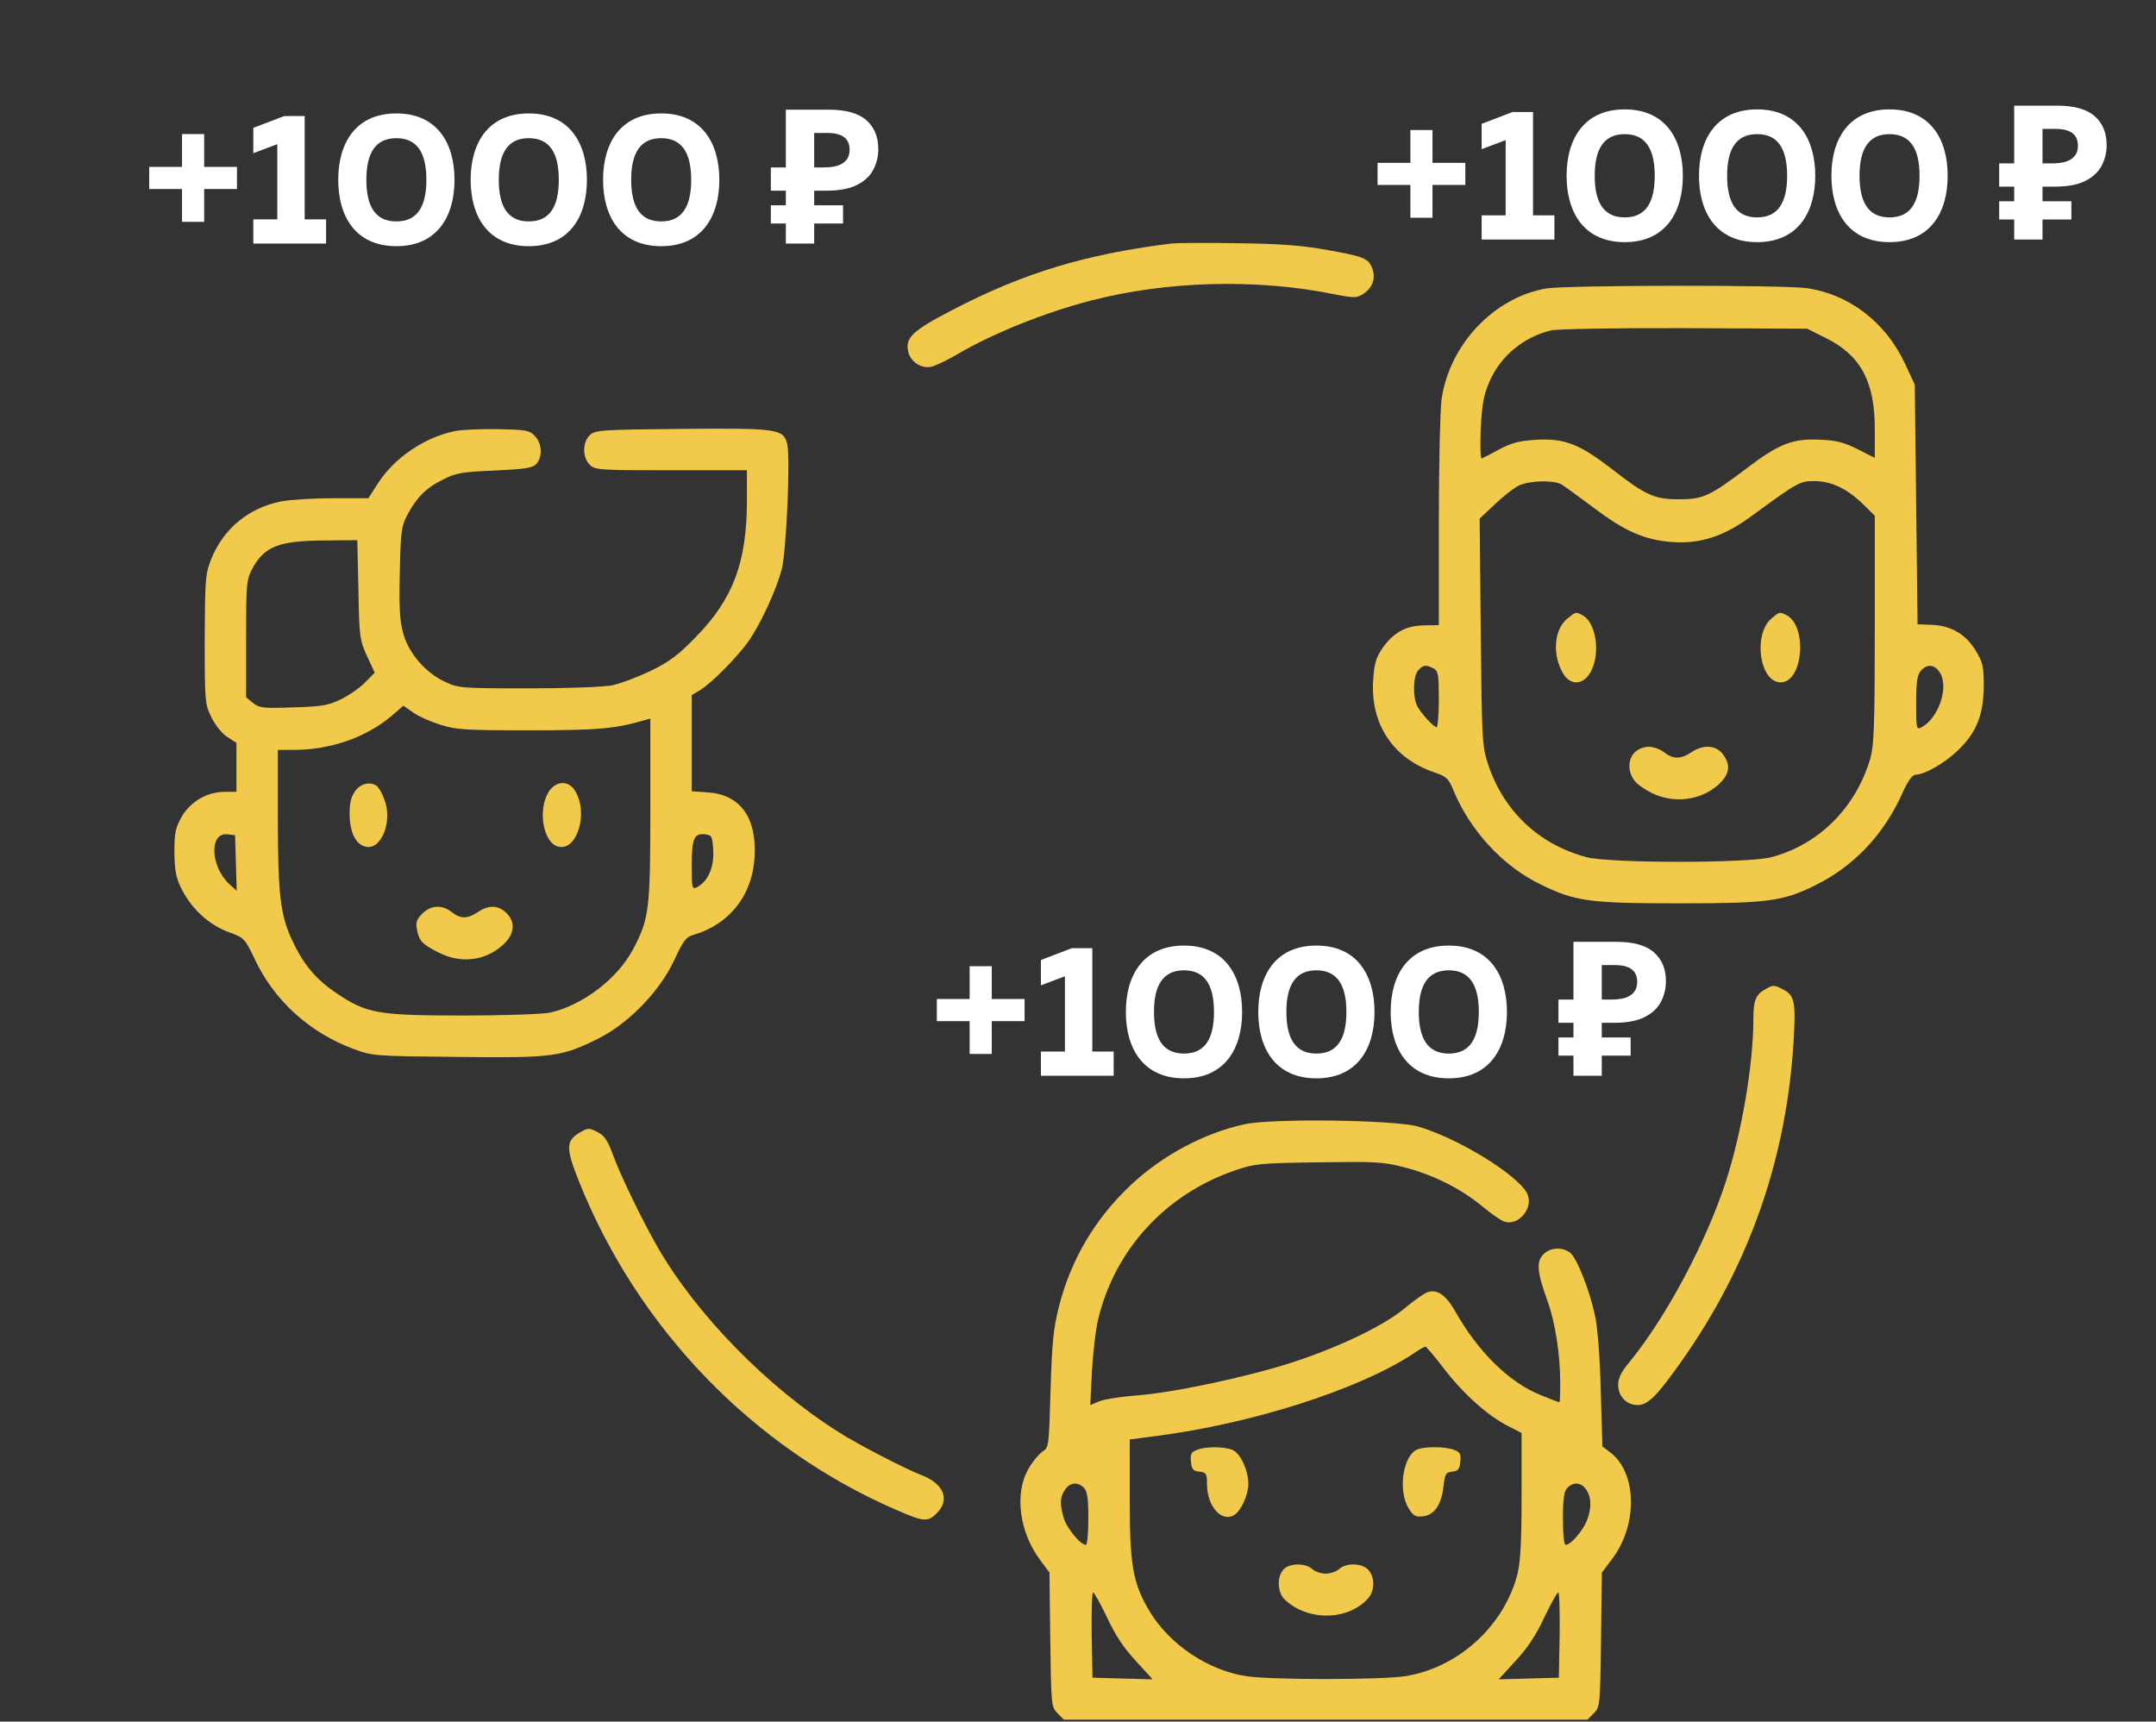 <svg width="144" height="115" viewBox="0 0 144 115" fill="none" xmlns="http://www.w3.org/2000/svg">
<rect x="0" y="0" width="144" height="115" fill="#333333" stroke="none"/>
<path d="M103.287 19.267C99.785 19.865 96.818 23.003 96.284 26.664C96.192 27.374 96.1 31.035 96.1 34.846V41.757L95.104 41.775C93.906 41.794 93.077 42.242 92.34 43.288C91.897 43.942 91.787 44.316 91.713 45.455C91.529 48.369 93.04 50.648 95.768 51.582C96.615 51.862 96.745 51.993 97.076 52.796C98.182 55.467 100.357 57.839 102.845 59.053C105.185 60.211 106.125 60.342 112.133 60.342C118.049 60.342 119.063 60.211 121.219 59.147C123.818 57.876 125.826 55.747 127.061 52.983C127.43 52.161 127.725 51.75 127.946 51.75C128.554 51.731 129.826 51.021 130.729 50.162C132 48.967 132.479 47.771 132.498 45.847C132.498 44.502 132.443 44.26 131.945 43.438C131.282 42.354 130.286 41.775 128.996 41.738L128.075 41.701L127.983 33.687L127.89 25.693L127.209 24.236C125.919 21.509 123.504 19.66 120.685 19.249C119.118 19.025 104.688 19.043 103.287 19.267ZM121.938 22.574C124.278 23.732 125.218 25.488 125.218 28.644V30.587L124.076 30.008C123.191 29.559 122.62 29.41 121.606 29.373C119.781 29.279 118.86 29.616 116.741 31.222C114.16 33.164 113.773 33.351 112.133 33.351C110.493 33.351 109.922 33.09 107.636 31.315C105.48 29.653 104.503 29.279 102.642 29.373C101.462 29.447 100.965 29.578 100.154 30.008C99.601 30.307 99.067 30.587 98.975 30.624C98.882 30.662 98.846 29.821 98.901 28.644C98.993 26.944 99.085 26.403 99.509 25.431C100.246 23.769 101.757 22.518 103.6 22.069C103.987 21.976 107.987 21.901 112.502 21.92L120.703 21.957L121.938 22.574ZM104.264 32.343C104.485 32.473 105.462 33.183 106.438 33.912C108.503 35.481 109.848 36.078 111.709 36.209C113.589 36.34 115.174 35.817 117.035 34.435C120.076 32.212 120.205 32.137 121.182 32.137C122.306 32.137 123.375 32.641 124.444 33.687L125.218 34.453V42.037C125.218 48.444 125.163 49.788 124.923 50.648C123.965 53.935 121.495 56.419 118.307 57.26C116.741 57.671 107.526 57.671 105.978 57.26C102.789 56.419 100.412 54.178 99.38 51.021C98.993 49.844 98.975 49.415 98.901 42.224L98.827 34.64L99.859 33.669C100.43 33.127 101.149 32.567 101.481 32.417C102.218 32.1 103.711 32.062 104.264 32.343ZM95.749 44.652C96.063 44.839 96.1 45.063 96.1 46.706C96.1 47.734 96.026 48.574 95.952 48.574C95.749 48.574 94.901 47.64 94.644 47.136C94.349 46.538 94.385 45.1 94.736 44.764C95.067 44.409 95.252 44.39 95.749 44.652ZM129.568 44.932C130.176 45.885 129.494 47.958 128.351 48.574C128.001 48.761 127.983 48.705 127.983 46.968C127.983 45.53 128.056 45.081 128.296 44.801C128.72 44.334 129.217 44.372 129.568 44.932Z" fill="#F1CA4B"/>
<path d="M104.707 41.305C103.786 42.015 103.657 43.752 104.412 45.004C104.799 45.657 105.463 45.77 105.96 45.265C106.937 44.275 106.771 41.698 105.702 41.1C105.242 40.857 105.26 40.857 104.707 41.305Z" fill="#F1CA4B"/>
<path d="M118.305 41.323C117.07 42.407 117.531 45.582 118.931 45.582C120.424 45.582 120.737 41.865 119.337 41.099C118.858 40.856 118.858 40.856 118.305 41.323Z" fill="#F1CA4B"/>
<path d="M109.182 50.256C108.721 50.723 108.703 51.563 109.182 52.161C109.367 52.422 109.975 52.815 110.509 53.057C112.057 53.73 113.919 53.375 115.006 52.18C115.54 51.582 115.559 51.022 115.061 50.368C114.601 49.77 113.753 49.714 112.96 50.256C112.26 50.723 111.744 50.723 111.154 50.256C110.896 50.05 110.435 49.882 110.122 49.882C109.79 49.882 109.385 50.05 109.182 50.256Z" fill="#F1CA4B"/>
<path d="M78.253 16.265C72.54 16.975 68.411 18.208 63.638 20.692C60.929 22.093 60.431 22.56 60.671 23.531C60.837 24.185 61.537 24.633 62.182 24.503C62.459 24.447 63.288 24.054 64.007 23.625C66.384 22.243 69.775 20.879 72.871 20.076C77.939 18.768 83.874 18.6 89.071 19.646C90.49 19.926 90.619 19.908 91.061 19.628C91.669 19.217 91.891 18.619 91.669 17.965C91.412 17.255 91.135 17.143 88.629 16.695C87.007 16.396 85.496 16.284 82.676 16.247C80.593 16.209 78.603 16.228 78.253 16.265Z" fill="#F1CA4B"/>
<path d="M30.37 28.798C28.306 29.227 26.279 30.628 25.192 32.365L24.602 33.281H22.261C20.971 33.281 19.423 33.374 18.815 33.486C16.64 33.897 14.908 35.317 14.097 37.371C13.71 38.343 13.692 38.716 13.673 42.714C13.673 46.86 13.692 47.047 14.116 47.906C14.355 48.41 14.816 48.989 15.166 49.214L15.793 49.625V51.25V52.893H15.019C13.839 52.893 12.752 53.528 12.144 54.537C11.72 55.303 11.646 55.62 11.646 56.909C11.664 58.105 11.738 58.59 12.107 59.337C12.752 60.664 13.931 61.766 15.24 62.251C16.327 62.644 16.346 62.662 17.064 64.175C18.354 66.865 20.713 68.994 23.588 70.059C24.897 70.545 24.989 70.545 30.573 70.601C36.931 70.675 37.484 70.601 39.935 69.387C41.944 68.397 44.064 66.23 45.022 64.157C45.649 62.812 45.814 62.588 46.349 62.438C48.745 61.728 50.293 59.748 50.403 57.171C50.532 54.593 49.427 53.08 47.289 52.931L46.202 52.856V49.643V46.431L46.736 46.113C47.51 45.665 49.353 43.778 50.053 42.751C50.846 41.574 51.841 39.426 52.209 38.044C52.523 36.867 52.799 30.572 52.578 29.657C52.339 28.648 51.896 28.592 45.575 28.648C40.193 28.704 39.77 28.723 39.401 29.059C38.903 29.526 38.885 30.535 39.383 31.039C39.733 31.394 39.991 31.413 44.819 31.413H49.887V33.505C49.869 37.577 48.966 40.005 46.478 42.545C45.28 43.778 44.709 44.208 43.437 44.824C42.571 45.235 41.428 45.665 40.894 45.777C40.341 45.889 37.908 45.982 35.273 45.982C30.794 45.982 30.592 45.964 29.707 45.534C28.417 44.936 27.311 43.647 26.942 42.34C26.703 41.518 26.648 40.659 26.703 38.268C26.758 35.578 26.814 35.149 27.164 34.476C27.809 33.243 28.454 32.59 29.559 32.048C30.463 31.581 30.868 31.525 33.043 31.431C35.015 31.338 35.568 31.263 35.807 31.002C36.249 30.554 36.213 29.601 35.715 29.115C35.365 28.742 35.107 28.704 33.245 28.667C32.121 28.648 30.813 28.704 30.37 28.798ZM23.939 39.389C23.994 42.564 24.031 42.77 24.51 43.816L25.026 44.936L24.418 45.553C24.086 45.907 23.367 46.412 22.814 46.692C21.93 47.122 21.524 47.196 19.589 47.252C17.562 47.327 17.322 47.29 16.898 46.953L16.438 46.58V42.676C16.438 39.015 16.456 38.754 16.843 38.006C17.654 36.493 18.612 36.12 21.727 36.101L23.865 36.083L23.939 39.389ZM29.412 48.41C30.444 48.747 31.108 48.784 35.402 48.784C39.991 48.784 41.115 48.672 43.032 48.112L43.437 47.999V54.051C43.437 60.72 43.363 61.373 42.294 63.391C41.262 65.352 38.959 67.126 36.784 67.631C36.342 67.743 33.725 67.836 30.979 67.836C25.247 67.836 24.473 67.706 22.446 66.323C21.082 65.408 20.234 64.381 19.497 62.774C18.723 61.131 18.557 59.674 18.557 54.518V50.092H19.626C22.096 50.092 24.528 49.232 26.205 47.775L26.942 47.14L27.588 47.589C27.938 47.85 28.767 48.205 29.412 48.41ZM15.756 57.656L15.811 59.506L15.313 59.057C14.042 57.862 13.968 55.583 15.203 55.733L15.7 55.789L15.756 57.656ZM47.639 56.816C47.694 57.937 47.289 58.852 46.589 59.244C46.22 59.431 46.202 59.394 46.202 57.787C46.202 55.994 46.367 55.639 47.123 55.733C47.547 55.789 47.584 55.882 47.639 56.816Z" fill="#F1CA4B"/>
<path d="M23.738 52.818C23.462 53.192 23.351 53.584 23.351 54.331C23.351 55.564 23.738 56.386 24.402 56.554C25.471 56.834 26.263 54.817 25.655 53.36C25.508 52.949 25.268 52.557 25.139 52.482C24.697 52.202 24.107 52.333 23.738 52.818Z" fill="#F1CA4B"/>
<path d="M36.623 52.93C35.904 54.144 36.291 56.311 37.286 56.554C38.558 56.871 39.332 54.256 38.392 52.799C37.931 52.09 37.084 52.164 36.623 52.93Z" fill="#F1CA4B"/>
<path d="M28.198 61.036C27.829 61.409 27.755 61.615 27.847 62.082C27.995 62.866 28.198 63.072 29.303 63.632C30.778 64.379 32.4 64.193 33.579 63.128C34.371 62.437 34.464 61.578 33.8 60.961C33.266 60.457 32.639 60.438 31.92 60.924C31.22 61.391 30.759 61.391 30.169 60.924C29.524 60.419 28.769 60.457 28.198 61.036Z" fill="#F1CA4B"/>
<path d="M117.939 66.062C117.275 66.416 117.109 66.809 117.109 68.06C117.109 71.086 116.335 75.662 115.248 78.987C113.958 82.966 111.267 88.009 108.853 90.96C108.282 91.633 108.079 92.062 108.079 92.492C108.079 93.276 108.632 93.856 109.387 93.856C110.069 93.856 110.696 93.22 112.299 90.942C116.833 84.535 119.339 77.362 119.8 69.48C119.948 66.977 119.855 66.491 119.137 66.118C118.51 65.781 118.418 65.781 117.939 66.062Z" fill="#F1CA4B"/>
<path d="M83.105 75.102C80.396 75.7 77.631 77.175 75.512 79.174C73.134 81.416 71.531 84.124 70.72 87.299C70.352 88.812 70.259 89.69 70.167 92.884C70.057 96.639 70.057 96.695 69.614 96.975C69.375 97.143 68.951 97.647 68.693 98.114C67.735 99.758 68.085 102.373 69.485 104.222L70.094 105.044L70.149 109.527C70.204 113.917 70.223 114.029 70.628 114.44L71.052 114.869H88.542H106.031L106.455 114.44C106.861 114.029 106.879 113.917 106.934 109.527L106.99 105.044L107.708 104.092C109.404 101.813 109.33 98.357 107.542 97.012L107.026 96.62L106.916 92.866C106.861 90.587 106.695 88.607 106.529 87.86C106.16 86.16 105.349 84.124 104.907 83.713C104.409 83.284 103.562 83.302 103.083 83.788C102.603 84.273 102.659 84.983 103.341 86.851C103.875 88.327 104.207 90.456 104.207 92.38C104.207 93.09 104.188 93.669 104.151 93.669C104.115 93.669 103.562 93.463 102.935 93.202C100.816 92.361 98.752 90.344 97.185 87.58C96.54 86.44 95.913 86.048 95.231 86.365C95.01 86.478 94.347 86.945 93.794 87.412C92.412 88.551 89.555 89.933 86.459 90.96C83.455 91.95 78.313 93.052 75.825 93.221C74.867 93.295 73.798 93.463 73.448 93.594L72.821 93.856L72.932 91.577C73.005 90.325 73.19 88.756 73.356 88.084C74.48 83.47 77.816 79.828 82.368 78.222C83.787 77.736 84.008 77.698 88.025 77.642C91.785 77.587 92.375 77.605 93.739 77.96C95.674 78.446 97.535 79.38 98.973 80.556C99.599 81.079 100.263 81.546 100.484 81.602C101.461 81.92 102.493 80.612 101.977 79.678C101.258 78.408 97.351 76.017 94.716 75.252C93.13 74.803 84.966 74.691 83.105 75.102ZM96.448 91.427C97.719 93.09 99.36 94.565 100.724 95.257L101.627 95.724V99.889C101.627 103.027 101.553 104.316 101.35 105.156C100.447 108.649 97.332 111.451 93.794 111.974C92.117 112.217 84.966 112.217 83.289 111.974C80.709 111.6 78.092 109.845 76.765 107.603C75.659 105.735 75.457 104.577 75.457 100.094V96.153L77.171 95.929C83.621 95.107 90.79 92.81 94.402 90.419C94.771 90.157 95.139 89.952 95.195 89.952C95.25 89.933 95.821 90.606 96.448 91.427ZM72.397 99.385C72.618 99.609 72.692 100.076 72.692 101.439C72.692 102.41 72.618 103.195 72.526 103.195C72.158 103.195 71.218 102.037 71.034 101.364C70.775 100.412 70.794 99.982 71.144 99.497C71.476 99.011 71.992 98.974 72.397 99.385ZM105.939 99.497C106.308 100.02 106.308 100.767 105.976 101.607C105.681 102.298 104.907 103.195 104.575 103.195C104.465 103.195 104.391 102.541 104.391 101.439C104.391 100.076 104.465 99.609 104.686 99.385C105.091 98.974 105.607 99.011 105.939 99.497ZM73.945 108.051C74.48 109.209 75.07 110.106 75.862 110.947L76.986 112.179L74.977 112.123L72.969 112.067L72.913 109.209C72.895 107.659 72.932 106.37 73.005 106.37C73.098 106.389 73.503 107.136 73.945 108.051ZM104.17 109.209L104.115 112.067L102.106 112.123L100.097 112.179L101.221 110.947C102.014 110.106 102.603 109.209 103.138 108.051C103.58 107.136 103.986 106.389 104.078 106.37C104.151 106.37 104.188 107.659 104.17 109.209Z" fill="#F1CA4B"/>
<path d="M79.914 96.865C79.564 96.996 79.49 97.145 79.546 97.63C79.583 98.153 79.693 98.266 80.117 98.303C80.559 98.359 80.615 98.434 80.615 99.125C80.615 100.619 81.591 101.721 82.439 101.198C82.882 100.937 83.379 99.835 83.379 99.144C83.379 98.228 82.863 97.108 82.347 96.865C81.794 96.622 80.504 96.603 79.914 96.865Z" fill="#F1CA4B"/>
<path d="M94.566 96.864C93.682 97.387 93.387 99.591 94.069 100.73C94.382 101.253 94.53 101.346 95.027 101.29C95.783 101.216 96.262 100.543 96.409 99.329C96.501 98.451 96.557 98.358 96.999 98.302C97.386 98.264 97.497 98.134 97.534 97.629C97.589 97.125 97.515 96.994 97.11 96.845C96.483 96.602 94.99 96.621 94.566 96.864Z" fill="#F1CA4B"/>
<path d="M85.724 104.838C85.263 105.342 85.318 106.407 85.834 106.874C87.382 108.312 90.055 108.256 91.382 106.762C91.824 106.257 91.842 105.361 91.4 104.875C90.995 104.408 89.907 104.371 89.428 104.819C89.244 104.987 88.838 105.118 88.543 105.118C88.249 105.118 87.843 104.987 87.659 104.819C87.198 104.389 86.111 104.408 85.724 104.838Z" fill="#F1CA4B"/>
<path d="M38.804 75.608C37.791 76.169 37.772 76.654 38.639 78.84C42.564 88.721 50.286 96.715 59.87 100.862C61.694 101.665 61.989 101.684 62.579 101.067C63.463 100.189 63.039 99.106 61.565 98.546C60.459 98.116 57.308 96.491 56.054 95.688C51.263 92.68 46.508 87.805 43.909 83.285C42.877 81.473 41.422 78.485 40.924 77.103C40.611 76.243 40.371 75.851 39.984 75.664C39.376 75.328 39.284 75.328 38.804 75.608Z" fill="#F1CA4B"/>
<path d="M66.241 66.733H68.433V68.211H66.241V70.403H64.763V68.211H62.571V66.733H64.763V64.541H66.241V66.733ZM71.589 63.338H72.955V70.24H74.383V71.856H69.523V70.24H71.126V65.217L69.523 65.818V64.127L71.589 63.338ZM75.196 67.597C75.196 65.142 76.361 63.163 79.079 63.163C81.797 63.163 82.962 65.142 82.962 67.597C82.962 70.052 81.797 72.031 79.079 72.031C76.361 72.031 75.196 70.052 75.196 67.597ZM81.083 67.597C81.083 65.781 80.457 64.816 79.079 64.816C77.701 64.816 77.075 65.781 77.075 67.597C77.075 69.413 77.701 70.377 79.079 70.377C80.457 70.377 81.083 69.413 81.083 67.597ZM84.04 67.597C84.04 65.142 85.204 63.163 87.922 63.163C90.64 63.163 91.805 65.142 91.805 67.597C91.805 70.052 90.64 72.031 87.922 72.031C85.204 72.031 84.04 70.052 84.04 67.597ZM89.926 67.597C89.926 65.781 89.3 64.816 87.922 64.816C86.544 64.816 85.918 65.781 85.918 67.597C85.918 69.413 86.544 70.377 87.922 70.377C89.3 70.377 89.926 69.413 89.926 67.597ZM92.883 67.597C92.883 65.142 94.048 63.163 96.766 63.163C99.484 63.163 100.649 65.142 100.649 67.597C100.649 70.052 99.484 72.031 96.766 72.031C94.048 72.031 92.883 70.052 92.883 67.597ZM98.77 67.597C98.77 65.781 98.144 64.816 96.766 64.816C95.388 64.816 94.762 65.781 94.762 67.597C94.762 69.413 95.388 70.377 96.766 70.377C98.144 70.377 98.77 69.413 98.77 67.597ZM105.092 71.856V62.912H107.948C109.1 62.912 109.939 63.146 110.465 63.614C111 64.081 111.267 64.724 111.267 65.543C111.267 66.027 111.158 66.482 110.941 66.908C110.724 67.334 110.361 67.676 109.851 67.935C109.35 68.194 108.666 68.323 107.797 68.323H106.983V71.856H105.092ZM104.09 70.515V69.3H108.912V70.515H104.09ZM104.09 68.323V66.77H107.76V68.323H104.09ZM107.609 66.77C107.969 66.77 108.277 66.733 108.536 66.657C108.795 66.574 108.996 66.445 109.138 66.269C109.279 66.094 109.35 65.873 109.35 65.605C109.35 65.221 109.229 64.937 108.987 64.754C108.745 64.562 108.365 64.466 107.847 64.466H106.983V66.77H107.609Z" fill="white"/>
<path d="M95.678 10.877H97.87V12.355H95.678V14.547H94.2V12.355H92.008V10.877H94.2V8.685H95.678V10.877ZM101.026 7.483H102.392V14.384H103.82V16H98.96V14.384H100.563V9.362L98.96 9.963V8.272L101.026 7.483ZM104.633 11.741C104.633 9.286 105.798 7.307 108.516 7.307C111.234 7.307 112.399 9.286 112.399 11.741C112.399 14.196 111.234 16.175 108.516 16.175C105.798 16.175 104.633 14.196 104.633 11.741ZM110.52 11.741C110.52 9.925 109.894 8.961 108.516 8.961C107.138 8.961 106.512 9.925 106.512 11.741C106.512 13.558 107.138 14.522 108.516 14.522C109.894 14.522 110.52 13.558 110.52 11.741ZM113.476 11.741C113.476 9.286 114.641 7.307 117.359 7.307C120.077 7.307 121.242 9.286 121.242 11.741C121.242 14.196 120.077 16.175 117.359 16.175C114.641 16.175 113.476 14.196 113.476 11.741ZM119.363 11.741C119.363 9.925 118.737 8.961 117.359 8.961C115.982 8.961 115.355 9.925 115.355 11.741C115.355 13.558 115.982 14.522 117.359 14.522C118.737 14.522 119.363 13.558 119.363 11.741ZM122.32 11.741C122.32 9.286 123.485 7.307 126.203 7.307C128.921 7.307 130.086 9.286 130.086 11.741C130.086 14.196 128.921 16.175 126.203 16.175C123.485 16.175 122.32 14.196 122.32 11.741ZM128.207 11.741C128.207 9.925 127.581 8.961 126.203 8.961C124.825 8.961 124.199 9.925 124.199 11.741C124.199 13.558 124.825 14.522 126.203 14.522C127.581 14.522 128.207 13.558 128.207 11.741ZM134.529 16V7.057H137.385C138.537 7.057 139.376 7.291 139.902 7.758C140.437 8.226 140.704 8.869 140.704 9.687C140.704 10.172 140.595 10.627 140.378 11.053C140.161 11.478 139.798 11.821 139.288 12.08C138.787 12.338 138.103 12.468 137.234 12.468H136.42V16H134.529ZM133.527 14.66V13.445H138.349V14.66H133.527ZM133.527 12.468V10.915H137.197V12.468H133.527ZM137.046 10.915C137.405 10.915 137.714 10.877 137.973 10.802C138.232 10.719 138.433 10.589 138.575 10.414C138.716 10.238 138.787 10.017 138.787 9.75C138.787 9.366 138.666 9.082 138.424 8.898C138.182 8.706 137.802 8.61 137.284 8.61H136.42V10.915H137.046Z" fill="white"/>
<path d="M13.636 11.147H15.828V12.625H13.636V14.817H12.158V12.625H9.966V11.147H12.158V8.955H13.636V11.147ZM18.985 7.752H20.35V14.654H21.778V16.27H16.918V14.654H18.521V9.631L16.918 10.232V8.541L18.985 7.752ZM22.591 12.011C22.591 9.556 23.756 7.577 26.474 7.577C29.192 7.577 30.357 9.556 30.357 12.011C30.357 14.466 29.192 16.445 26.474 16.445C23.756 16.445 22.591 14.466 22.591 12.011ZM28.478 12.011C28.478 10.195 27.852 9.23 26.474 9.23C25.096 9.23 24.47 10.195 24.47 12.011C24.47 13.827 25.096 14.791 26.474 14.791C27.852 14.791 28.478 13.827 28.478 12.011ZM31.435 12.011C31.435 9.556 32.6 7.577 35.318 7.577C38.036 7.577 39.201 9.556 39.201 12.011C39.201 14.466 38.036 16.445 35.318 16.445C32.6 16.445 31.435 14.466 31.435 12.011ZM37.322 12.011C37.322 10.195 36.696 9.23 35.318 9.23C33.94 9.23 33.314 10.195 33.314 12.011C33.314 13.827 33.94 14.791 35.318 14.791C36.696 14.791 37.322 13.827 37.322 12.011ZM40.279 12.011C40.279 9.556 41.443 7.577 44.161 7.577C46.879 7.577 48.044 9.556 48.044 12.011C48.044 14.466 46.879 16.445 44.161 16.445C41.443 16.445 40.279 14.466 40.279 12.011ZM46.165 12.011C46.165 10.195 45.539 9.23 44.161 9.23C42.784 9.23 42.157 10.195 42.157 12.011C42.157 13.827 42.784 14.791 44.161 14.791C45.539 14.791 46.165 13.827 46.165 12.011ZM52.487 16.27V7.326H55.343C56.495 7.326 57.335 7.56 57.861 8.028C58.395 8.495 58.662 9.138 58.662 9.957C58.662 10.441 58.554 10.896 58.337 11.322C58.12 11.748 57.756 12.09 57.247 12.349C56.746 12.608 56.061 12.737 55.193 12.737H54.379V16.27H52.487ZM51.485 14.929V13.714H56.307V14.929H51.485ZM51.485 12.737V11.184H55.155V12.737H51.485ZM55.005 11.184C55.364 11.184 55.673 11.147 55.932 11.072C56.191 10.988 56.391 10.859 56.533 10.683C56.675 10.508 56.746 10.287 56.746 10.019C56.746 9.635 56.625 9.351 56.383 9.168C56.141 8.976 55.761 8.88 55.243 8.88H54.379V11.184H55.005Z" fill="white"/>
</svg>
